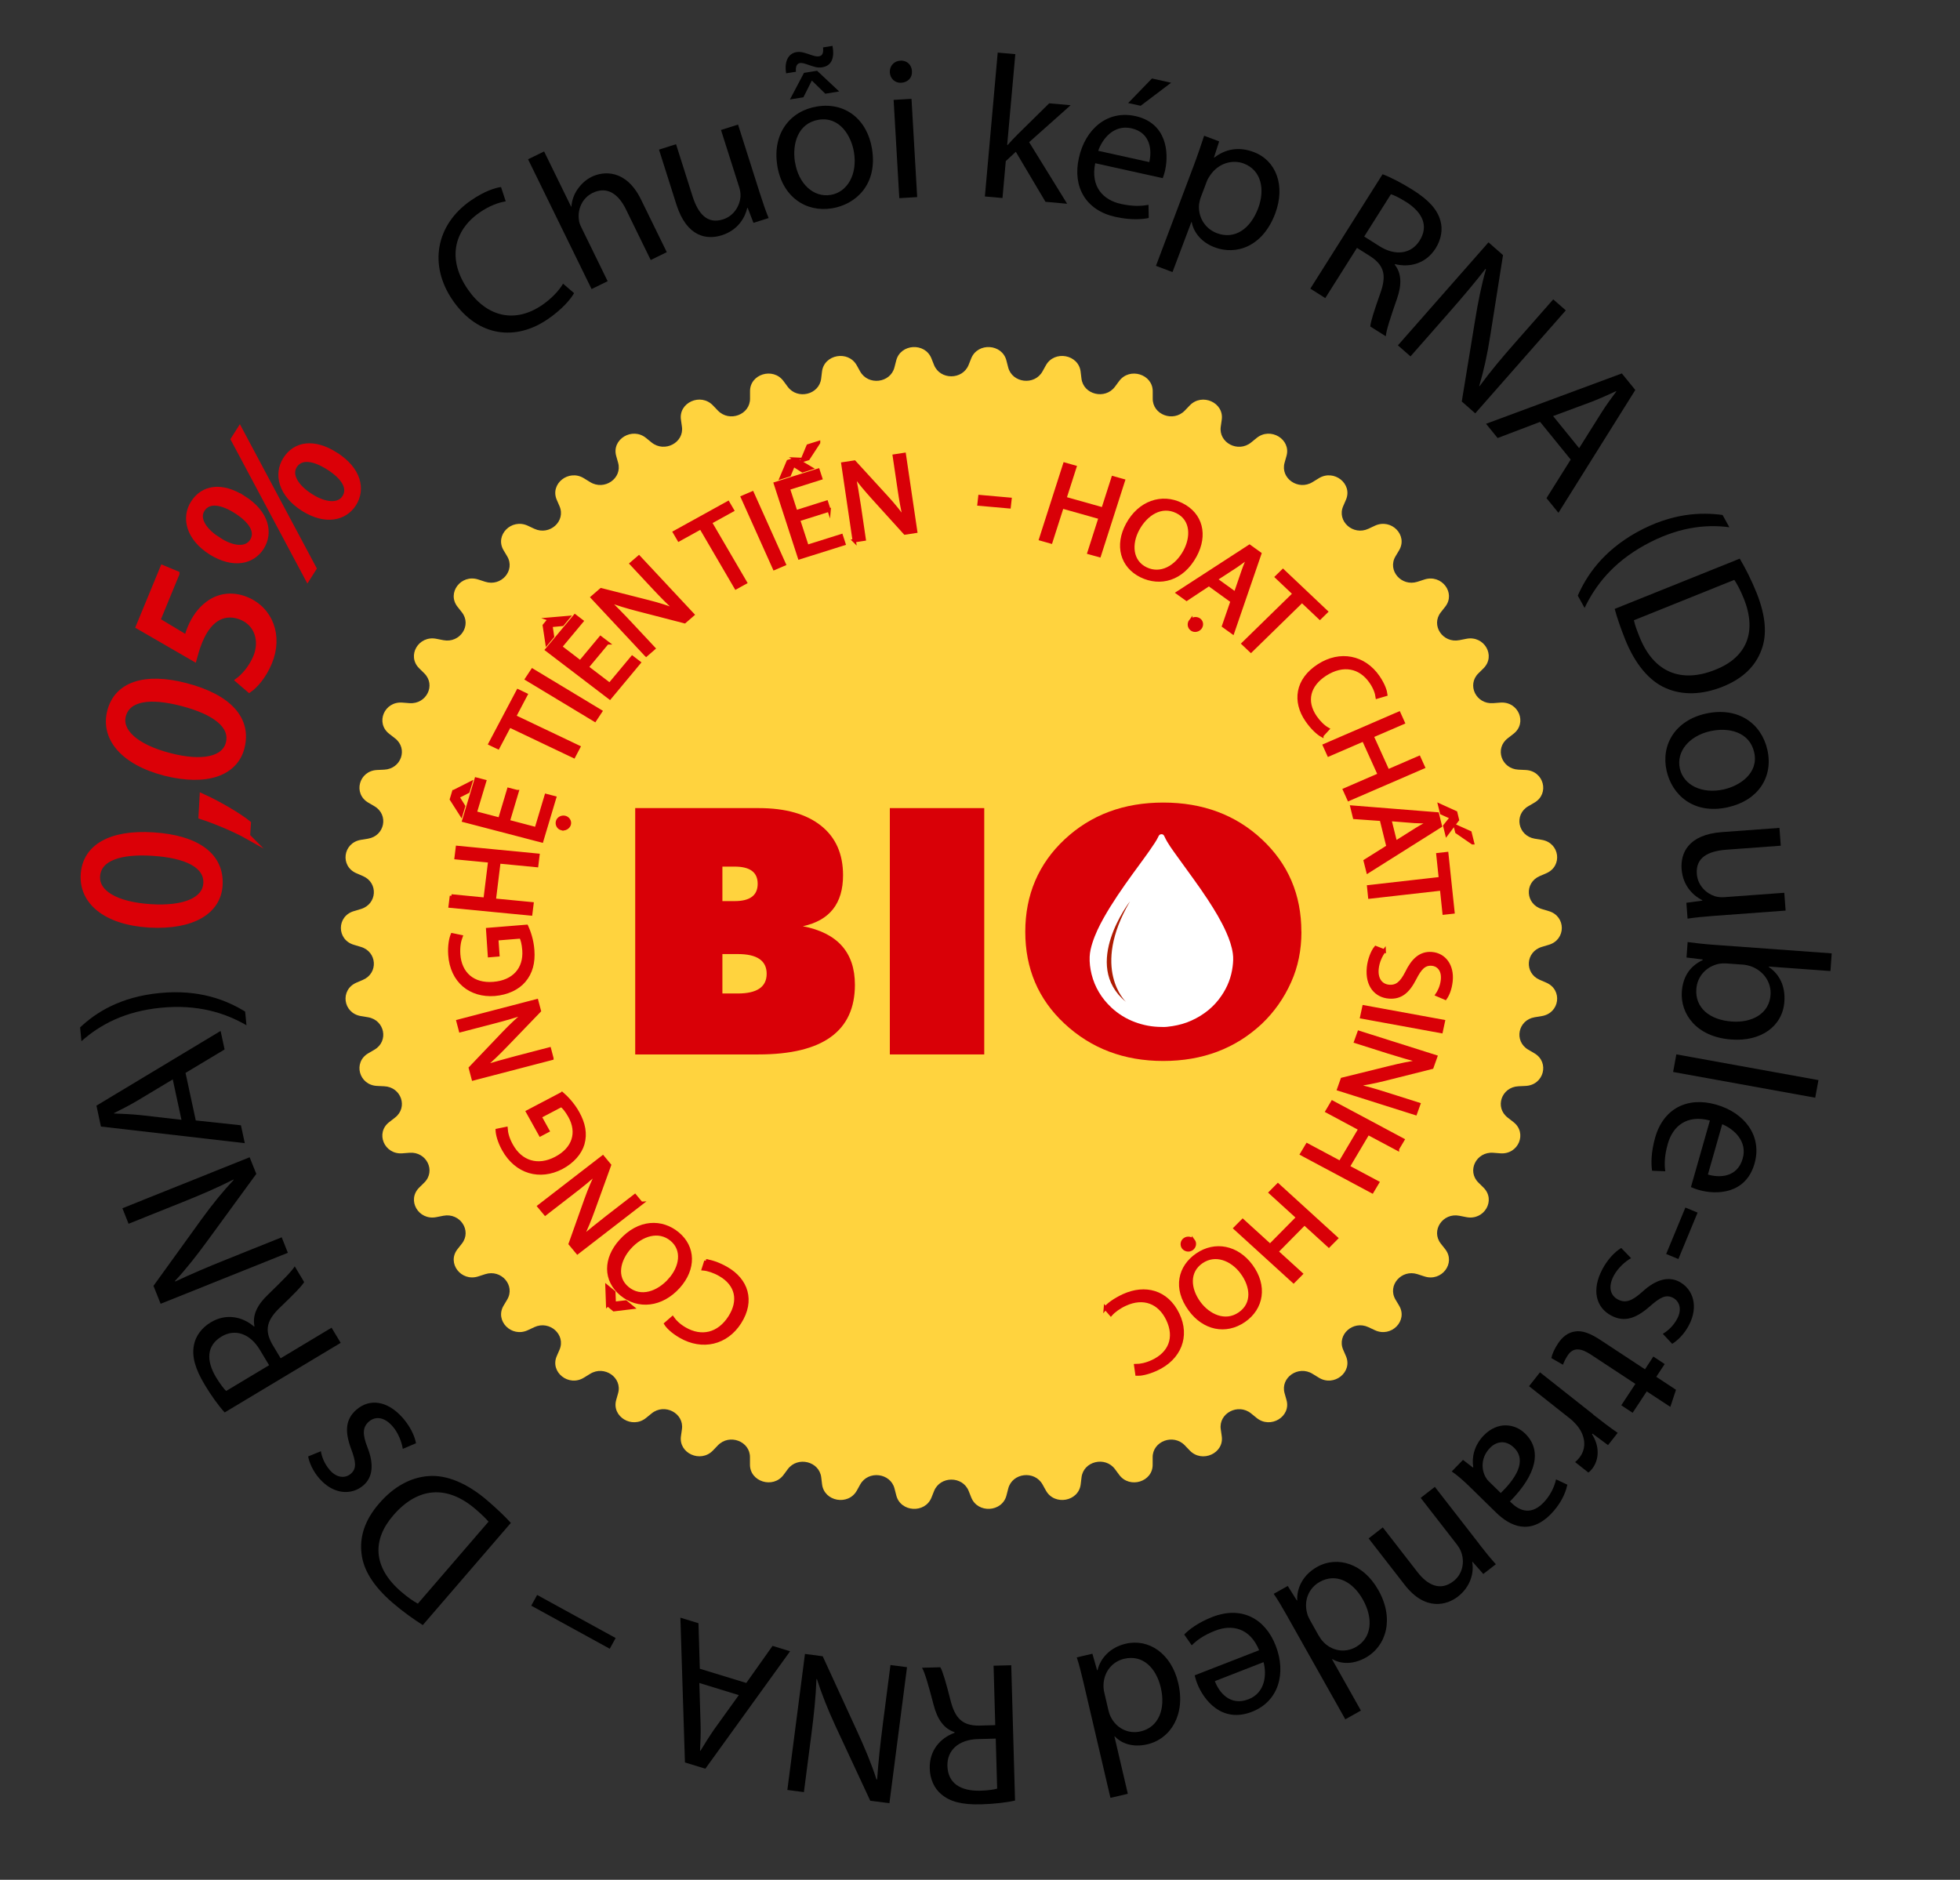 <?xml version="1.0" encoding="UTF-8"?>
<svg id="Layer_1" data-name="Layer 1" xmlns="http://www.w3.org/2000/svg" viewBox="0 0 279.43 268">
  <rect x="0" y="0" width="279.43" height="268" fill="#333333" stroke="none"/>
  <defs>
    <style>
      .cls-1 {
        fill: #db0007;
        stroke: #db0007;
        stroke-width: .79px;
      }

      .cls-1, .cls-2 {
        stroke-miterlimit: 10;
      }

      .cls-3, .cls-4, .cls-5, .cls-6, .cls-7 {
        stroke-width: 0px;
      }

      .cls-4 {
        fill: #af1b02;
      }

      .cls-2 {
        stroke: #d90007;
        stroke-width: .48px;
      }

      .cls-2, .cls-6 {
        fill: #d90007;
      }

      .cls-5 {
        fill: #fff;
      }

      .cls-7 {
        fill: #ffd33e;
      }
    </style>
  </defs>
  <g>
    <path class="cls-7" d="M138.09,52.03l.37-.93c.92-2.31,4.41-2.1,5.02.3l.25.97c.57,2.24,3.75,2.63,4.89.59l.49-.88c1.22-2.18,4.65-1.55,4.95.9l.12.99c.27,2.29,3.37,3.05,4.77,1.17l.6-.81c1.49-2.02,4.82-.98,4.79,1.48v1c-.04,2.31,2.93,3.43,4.57,1.73l.71-.74c1.75-1.82,4.91-.4,4.56,2.04l-.14.99c-.33,2.29,2.47,3.76,4.32,2.26l.8-.65c1.97-1.6,4.93.19,4.25,2.57l-.27.96c-.63,2.23,1.96,4.02,3.99,2.76l.88-.54c2.17-1.35,4.86.78,3.88,3.06l-.4.92c-.92,2.14,1.41,4.23,3.59,3.22l.94-.44c2.33-1.08,4.72,1.35,3.45,3.5l-.52.87c-1.19,2.01.85,4.36,3.14,3.62l.99-.32c2.45-.79,4.51,1.91,2.96,3.88l-.63.8c-1.45,1.85.27,4.43,2.64,3.97l1.02-.2c2.54-.49,4.22,2.43,2.43,4.21l-.73.72c-1.68,1.66-.32,4.43,2.1,4.25l1.04-.08c2.58-.19,3.87,2.92,1.85,4.46l-.81.63c-1.89,1.45-.9,4.35,1.52,4.47l1.04.05c2.58.12,3.45,3.36,1.25,4.65l-.89.52c-2.06,1.21-1.46,4.21.92,4.62l1.03.17c2.55.43,2.99,3.74.63,4.76l-.95.41c-2.2.96-2,4,.31,4.69l1,.3c2.47.73,2.47,4.07,0,4.8l-1,.3c-2.31.69-2.51,3.73-.31,4.69l.95.41c2.36,1.02,1.92,4.33-.63,4.76l-1.03.17c-2.38.4-2.98,3.4-.92,4.62l.89.52c2.2,1.3,1.33,4.53-1.25,4.65l-1.04.05c-2.42.12-3.41,3.02-1.52,4.47l.81.63c2.01,1.55.73,4.65-1.85,4.46l-1.04-.08c-2.41-.17-3.78,2.59-2.1,4.25l.73.72c1.8,1.78.11,4.7-2.43,4.21l-1.02-.2c-2.37-.46-4.09,2.12-2.64,3.97l.63.8c1.55,1.98-.51,4.68-2.96,3.88l-.99-.32c-2.29-.74-4.33,1.61-3.14,3.62l.52.87c1.28,2.15-1.12,4.58-3.45,3.5l-.94-.44c-2.18-1.01-4.51,1.08-3.59,3.22l.4.92c.98,2.28-1.71,4.41-3.88,3.06l-.88-.54c-2.03-1.26-4.62.53-3.99,2.76l.27.96c.68,2.38-2.28,4.17-4.25,2.57l-.8-.65c-1.85-1.49-4.65-.02-4.32,2.26l.14.99c.36,2.44-2.81,3.87-4.56,2.04l-.71-.74c-1.64-1.7-4.61-.58-4.58,1.73v1c.05,2.47-3.28,3.5-4.77,1.48l-.6-.81c-1.4-1.89-4.5-1.13-4.77,1.17l-.12.99c-.29,2.45-3.73,3.08-4.95.9l-.49-.88c-1.14-2.04-4.32-1.66-4.89.59l-.25.97c-.61,2.4-4.1,2.61-5.02.3l-.37-.93c-.86-2.16-4.06-2.16-4.93,0l-.37.93c-.92,2.31-4.41,2.1-5.02-.3l-.25-.97c-.57-2.24-3.75-2.63-4.89-.59l-.49.88c-1.22,2.18-4.65,1.55-4.95-.9l-.12-.99c-.27-2.29-3.37-3.05-4.77-1.17l-.6.81c-1.49,2.02-4.82.98-4.79-1.48v-1c.04-2.31-2.93-3.43-4.57-1.73l-.71.74c-1.75,1.82-4.91.4-4.56-2.04l.14-.99c.33-2.29-2.47-3.76-4.32-2.26l-.8.65c-1.97,1.6-4.93-.19-4.25-2.57l.27-.96c.63-2.23-1.96-4.02-3.99-2.76l-.88.54c-2.17,1.35-4.86-.78-3.88-3.06l.4-.92c.92-2.14-1.41-4.23-3.59-3.22l-.94.44c-2.33,1.08-4.72-1.35-3.45-3.5l.52-.87c1.19-2.01-.85-4.36-3.14-3.62l-.99.32c-2.45.79-4.51-1.91-2.96-3.88l.63-.8c1.45-1.85-.27-4.43-2.64-3.97l-1.02.2c-2.54.49-4.22-2.43-2.43-4.21l.73-.72c1.68-1.66.32-4.43-2.1-4.25l-1.04.08c-2.58.19-3.87-2.92-1.85-4.46l.81-.63c1.89-1.45.9-4.35-1.52-4.47l-1.04-.05c-2.58-.12-3.45-3.36-1.25-4.65l.89-.52c2.06-1.21,1.46-4.21-.92-4.62l-1.03-.17c-2.55-.43-2.99-3.74-.63-4.76l.95-.41c2.2-.96,2-4-.31-4.69l-1-.3c-2.47-.73-2.47-4.07,0-4.8l1-.3c2.31-.69,2.51-3.73.31-4.69l-.95-.41c-2.36-1.02-1.92-4.33.63-4.76l1.03-.17c2.38-.4,2.98-3.4.92-4.62l-.89-.52c-2.2-1.3-1.33-4.53,1.25-4.65l1.04-.05c2.42-.12,3.41-3.02,1.52-4.47l-.81-.63c-2.01-1.55-.73-4.65,1.85-4.46l1.04.08c2.41.17,3.78-2.59,2.1-4.25l-.73-.72c-1.8-1.78-.11-4.7,2.43-4.21l1.02.2c2.37.46,4.09-2.12,2.64-3.97l-.63-.8c-1.55-1.98.51-4.68,2.96-3.88l.99.32c2.29.74,4.33-1.61,3.14-3.62l-.52-.87c-1.28-2.15,1.12-4.58,3.45-3.5l.94.44c2.18,1.01,4.51-1.08,3.59-3.22l-.4-.92c-.98-2.28,1.71-4.41,3.88-3.06l.88.54c2.03,1.26,4.62-.53,3.99-2.76l-.27-.96c-.68-2.38,2.28-4.17,4.25-2.57l.8.65c1.85,1.49,4.65.02,4.32-2.26l-.14-.99c-.36-2.44,2.81-3.87,4.56-2.04l.71.74c1.64,1.7,4.61.58,4.58-1.73v-1c-.05-2.47,3.28-3.5,4.77-1.48l.6.81c1.4,1.89,4.5,1.13,4.77-1.17l.12-.99c.29-2.45,3.73-3.08,4.95-.9l.49.88c1.14,2.04,4.32,1.66,4.89-.59l.25-.97c.61-2.4,4.1-2.61,5.02-.3l.37.93c.86,2.16,4.06,2.16,4.93,0Z"/>
    <g>
      <path class="cls-6" d="M90.56,150.33v-35.12h17.61c3.82,0,6.78.84,8.88,2.51,2.1,1.67,3.14,4.03,3.14,7.06,0,4.03-1.91,6.45-5.73,7.27,4.95.96,7.42,3.74,7.42,8.35,0,6.62-4.59,9.93-13.76,9.93h-17.56ZM102.99,123.55v4.92h1.74c2.2,0,3.29-.82,3.29-2.47s-1.1-2.45-3.29-2.45h-1.74ZM102.99,136.03v5.61h2.21c2.73,0,4.1-.94,4.1-2.81s-1.37-2.81-4.1-2.81h-2.21Z"/>
      <path class="cls-6" d="M126.86,150.33v-35.12h13.46v35.12h-13.46Z"/>
      <path class="cls-6" d="M185.54,132.84c0,2.62-.49,5.01-1.46,7.17-1.02,2.29-2.42,4.27-4.18,5.95-3.77,3.53-8.46,5.3-14.06,5.3s-10.29-1.78-14.11-5.35c-3.71-3.47-5.56-7.83-5.56-13.07s1.87-9.67,5.61-13.17c3.74-3.5,8.43-5.25,14.06-5.25s10.33,1.75,14.07,5.25c3.75,3.5,5.62,7.89,5.62,13.17ZM165.84,139.46c1.96,0,3.51-.66,4.65-1.97,1.02-1.2,1.53-2.75,1.53-4.65s-.51-3.51-1.53-4.73c-1.14-1.31-2.69-1.97-4.65-1.97s-3.51.63-4.59,1.9c-1.08,1.26-1.62,2.86-1.62,4.8s.54,3.52,1.62,4.76c1.08,1.24,2.61,1.86,4.59,1.86Z"/>
    </g>
    <g>
      <ellipse class="cls-4" cx="164.37" cy="132.61" rx="6.41" ry="6.11"/>
      <path class="cls-5" d="M165.62,146.41c-1.34,0-2.6-.24-3.81-.69-1.27-.47-2.39-1.17-3.36-2.07-1.41-1.32-2.37-2.91-2.83-4.76-.2-.82-.31-1.66-.27-2.51.03-.67.19-1.32.39-1.95.39-1.23.96-2.4,1.59-3.53,1.22-2.17,2.64-4.22,4.1-6.24,1.07-1.49,2.19-2.94,3.19-4.47.2-.31.39-.62.54-.95.08-.19.21-.3.43-.31.22,0,.33.12.41.3.47,1.04,1.17,1.94,1.83,2.87,1.46,2.05,2.99,4.06,4.37,6.17.98,1.5,1.91,3.03,2.63,4.66.43.97.78,1.96.93,3.01.09.62.05,1.25-.03,1.87-.19,1.5-.72,2.88-1.59,4.15-1.06,1.57-2.5,2.73-4.26,3.53-.87.4-1.78.65-2.72.8-.53.08-1.06.16-1.57.12Z"/>
      <path class="cls-4" d="M161.1,128.5s-7.05,9.07-.58,14.33c0,0-5.06-4.69.58-14.33Z"/>
    </g>
    <g>
      <path class="cls-2" d="M100.64,179.77c.62.05,1.72.37,2.94,1.07,2.83,1.63,3.87,4.56,1.88,7.69-1.9,2.99-5.32,3.79-8.43,2-1.25-.72-1.88-1.43-2.11-1.8l.95-.83c.35.51.94,1.08,1.77,1.56,2.35,1.36,4.82.83,6.42-1.68,1.49-2.34,1.03-4.66-1.41-6.06-.79-.46-1.69-.76-2.37-.82l.36-1.13Z"/>
      <path class="cls-2" d="M86.63,186l-.09-2.57.97.8.06,1.56.03.02,1.61-.19.95.78-2.64.32-.88-.73ZM88.48,176.94c2.62-2.92,5.87-2.94,8.13-1.07,2.34,1.93,2.42,5.02.12,7.59-2.42,2.69-5.75,3.01-8.12,1.06-2.42-2-2.39-5.06-.13-7.58ZM95.48,182.48c1.63-1.81,2.06-4.28.26-5.77-1.82-1.5-4.28-.75-6,1.18-1.51,1.69-2.18,4.21-.27,5.78,1.89,1.56,4.34.67,6.02-1.19Z"/>
      <path class="cls-2" d="M91.42,171.55l-9.09,7.02-1.03-1.24,2.26-6.36c.53-1.47,1.06-2.72,1.65-3.85l-.04-.02c-1.13,1.04-2.21,1.92-3.63,3.01l-3.8,2.94-.89-1.07,9.09-7.02.95,1.15-2.3,6.35c-.5,1.39-1.06,2.78-1.67,3.98l.05.03c1.09-.95,2.16-1.82,3.67-2.99l3.88-3,.89,1.07Z"/>
      <path class="cls-2" d="M80.13,155.92c.53.46,1.51,1.41,2.25,2.75.83,1.5,1.13,2.94.71,4.42-.38,1.3-1.45,2.54-3.04,3.38-3.06,1.58-6.41.72-8.26-2.6-.64-1.15-.88-2.18-.9-2.72l1.25-.26c.05.66.22,1.42.78,2.42,1.34,2.41,3.76,3.18,6.33,1.83,2.59-1.36,3.28-3.68,2-5.99-.47-.84-.91-1.35-1.22-1.56l-3.05,1.6,1.12,2.02-1.06.56-1.82-3.27,4.91-2.58Z"/>
      <path class="cls-2" d="M78.68,150.89l-11.21,2.92-.41-1.54,4.75-4.98c1.1-1.15,2.11-2.09,3.12-2.91l-.03-.03c-1.46.52-2.82.91-4.56,1.36l-4.69,1.22-.35-1.33,11.21-2.92.38,1.43-4.77,4.95c-1.05,1.09-2.13,2.15-3.2,3.02l.03.04c1.39-.45,2.73-.83,4.59-1.32l4.79-1.25.35,1.33Z"/>
      <path class="cls-2" d="M75.08,132.09c.29.63.77,1.89.87,3.41.12,1.71-.23,3.15-1.24,4.34-.89,1.05-2.39,1.77-4.19,1.92-3.44.26-6.12-1.85-6.38-5.63-.09-1.31.13-2.35.34-2.85l1.24.25c-.23.62-.4,1.4-.33,2.53.19,2.74,2.06,4.4,4.95,4.16,2.93-.23,4.54-2.1,4.36-4.73-.07-.95-.25-1.6-.44-1.92l-3.44.28.16,2.29-1.2.1-.25-3.72,5.54-.45Z"/>
      <path class="cls-2" d="M64.36,127.73l4.8.47.67-5.45-4.8-.46.18-1.47,11.48,1.11-.18,1.47-5.38-.52-.67,5.45,5.38.52-.18,1.45-11.48-1.11.18-1.46Z"/>
      <path class="cls-2" d="M64.69,112.86l2.39-1.21-.36,1.2-1.45.74v.03s.82,1.32.82,1.32l-.35,1.17-1.38-2.16.33-1.09ZM73.72,112.86l-1.27,4.25,4,1.05,1.42-4.74,1.2.31-1.84,6.15-11.11-2.9,1.77-5.9,1.2.31-1.35,4.49,3.51.92,1.27-4.25,1.19.31ZM80.07,118.14c-.43-.11-.72-.57-.58-1.04.13-.44.63-.67,1.06-.56.43.11.74.56.6,1.01-.14.45-.66.7-1.08.59Z"/>
      <path class="cls-2" d="M72.63,103.48l-1.63,3.09-1.13-.54,3.98-7.53,1.13.54-1.64,3.11,9.16,4.36-.7,1.33-9.16-4.36Z"/>
      <path class="cls-2" d="M75.91,95.56l9.71,5.86-.82,1.24-9.71-5.86.82-1.24Z"/>
      <path class="cls-2" d="M78.31,88.27l2.68-.23-.81.98-1.62.15-.02.03.23,1.54-.79.95-.38-2.52.74-.89ZM86.57,91.65l-2.89,3.47,3.24,2.47,3.22-3.86.97.74-4.17,5.01-8.98-6.85,4.01-4.81.97.74-3.05,3.66,2.84,2.17,2.89-3.47.96.73Z"/>
      <path class="cls-2" d="M92.11,93.36l-7.66-8.2,1.25-1.08,6.7,1.7c1.55.39,2.87.82,4.07,1.29l.02-.03c-1.13-1-2.08-1.98-3.28-3.25l-3.2-3.43,1.08-.93,7.66,8.2-1.15,1-6.69-1.73c-1.47-.38-2.93-.81-4.21-1.31l-.03.05c1.03.98,1.98,1.94,3.25,3.3l3.27,3.5-1.07.93Z"/>
      <path class="cls-2" d="M99.92,75.22l-3.13,1.73-.62-1.06,7.62-4.21.62,1.06-3.15,1.74,5,8.56-1.34.74-5-8.56Z"/>
      <path class="cls-2" d="M107.25,70.29l4.55,10.14-1.4.6-4.55-10.14,1.4-.6Z"/>
      <path class="cls-2" d="M118.2,72.72l-4.37,1.38,1.24,3.81,4.87-1.53.37,1.14-6.33,1.99-3.43-10.56,6.08-1.91.37,1.14-4.62,1.46,1.08,3.34,4.37-1.38.37,1.13ZM113.41,65.46l2.17,1.29-1.17.37-1.27-.81h-.03s-.58,1.4-.58,1.4l-1.12.35.96-2.27,1.05-.33ZM116.7,63.11l-1.49,2.28-.87.27.87-2.09,1.49-.47Z"/>
      <path class="cls-2" d="M121.79,77.1l-1.62-10.97,1.64-.25,4.56,4.98c1.06,1.15,1.9,2.21,2.62,3.24l.03-.02c-.36-1.44-.59-2.77-.84-4.48l-.68-4.59,1.42-.22,1.62,10.97-1.52.23-4.53-5c-.99-1.1-1.96-2.23-2.72-3.33l-.05.02c.29,1.37.52,2.68.79,4.5l.69,4.69-1.42.22Z"/>
      <path class="cls-2" d="M143.99,71.18l-.12,1.07-4.29-.38.12-1.07,4.29.38Z"/>
      <path class="cls-2" d="M153.24,66.59l-1.43,4.46,5.44,1.53,1.43-4.46,1.47.41-3.42,10.67-1.47-.41,1.6-5-5.44-1.53-1.6,5-1.45-.41,3.42-10.67,1.45.41Z"/>
      <path class="cls-2" d="M170.38,79.23c-1.86,3.42-5.02,4.16-7.68,2.86-2.75-1.35-3.58-4.32-1.95-7.33,1.71-3.15,4.89-4.21,7.67-2.84,2.85,1.39,3.56,4.37,1.96,7.31ZM162.21,75.44c-1.15,2.12-.98,4.61,1.14,5.65,2.13,1.04,4.36-.23,5.58-2.49,1.07-1.97,1.11-4.56-1.13-5.66-2.23-1.09-4.4.32-5.59,2.5Z"/>
      <path class="cls-2" d="M172.36,83.31l-3.19,2.11-1.25-.9,10.22-6.63,1.46,1.05-3.86,11.23-1.29-.93,1.22-3.53-3.31-2.39ZM169.74,88.53c.27-.35.83-.44,1.22-.16.39.28.41.8.14,1.14-.27.34-.81.48-1.2.19-.4-.29-.43-.83-.16-1.18ZM176.13,84.62l1.11-3.23c.25-.73.53-1.36.8-1.98l-.03-.02c-.56.43-1.14.86-1.75,1.28l-2.95,1.92,2.81,2.03Z"/>
      <path class="cls-2" d="M184.54,84.66l-2.53-2.4.9-.88,6.16,5.83-.9.88-2.55-2.41-7.28,7.11-1.09-1.03,7.28-7.11Z"/>
      <path class="cls-2" d="M188.46,104.85c-.54-.3-1.38-1.04-2.16-2.18-1.81-2.64-1.46-5.74,1.72-7.78,3.03-1.95,6.45-1.28,8.45,1.62.8,1.17,1.05,2.07,1.1,2.5l-1.22.36c-.08-.61-.36-1.37-.9-2.15-1.51-2.2-3.96-2.72-6.51-1.09-2.37,1.53-2.99,3.83-1.42,6.11.51.74,1.18,1.39,1.76,1.71l-.82.89Z"/>
      <path class="cls-2" d="M200.04,103.02l-4.44,1.92,2.26,4.99,4.44-1.92.61,1.35-10.61,4.59-.61-1.35,4.97-2.15-2.26-4.99-4.97,2.15-.6-1.33,10.61-4.59.6,1.33Z"/>
      <path class="cls-2" d="M196.93,116.81l-3.82-.27-.36-1.47,12.17.97.42,1.71-10.32,6.5-.38-1.51,3.25-2.04-.96-3.89ZM198.95,120.13l2.97-1.87c.67-.42,1.3-.75,1.91-1.07v-.03c-.72,0-1.44-.01-2.18-.05l-3.52-.28.82,3.3ZM207.78,116.88l-1.52,2.01-.28-1.14.95-1.18v-.03s-1.4-.63-1.4-.63l-.27-1.09,2.27,1.03.25,1.03ZM209.93,120.15l-2.24-1.54-.21-.85,2.09.94.36,1.45Z"/>
      <path class="cls-2" d="M205.36,125.26l-.36-3.42,1.26-.14.88,8.33-1.26.14-.36-3.44-10.24,1.16-.15-1.47,10.24-1.16Z"/>
      <path class="cls-2" d="M197.34,135.56c-.48.62-.92,1.55-1.02,2.55-.15,1.49.56,2.42,1.72,2.52,1.08.08,1.75-.47,2.51-1.95.86-1.79,1.95-2.85,3.57-2.72,1.79.14,2.97,1.7,2.75,3.9-.12,1.15-.48,1.97-.82,2.45l-1.17-.5c.24-.35.66-1.08.77-2.1.16-1.54-.72-2.2-1.51-2.26-1.08-.08-1.68.56-2.45,2.07-.95,1.85-1.99,2.75-3.68,2.61-1.78-.14-3.18-1.55-2.91-4.21.11-1.09.56-2.25,1.03-2.82l1.21.47Z"/>
      <path class="cls-2" d="M205.46,147.06l-11.32-2.07.31-1.44,11.32,2.07-.31,1.44Z"/>
      <path class="cls-2" d="M193.75,147.19l10.93,3.46-.54,1.52-6.76,1.7c-1.57.39-2.94.65-4.24.81v.04c1.51.33,2.85.72,4.55,1.26l4.57,1.45-.47,1.31-10.93-3.46.5-1.41,6.77-1.67c1.48-.37,2.99-.69,4.37-.86v-.05c-1.41-.36-2.73-.74-4.55-1.31l-4.67-1.48.47-1.31Z"/>
      <path class="cls-2" d="M199.23,163.8l-4.2-2.24-2.84,4.79,4.2,2.24-.77,1.29-10.03-5.36.77-1.29,4.7,2.51,2.84-4.79-4.7-2.52.76-1.28,10.03,5.36-.76,1.28Z"/>
      <path class="cls-2" d="M189.45,177.6l-3.48-3.17-3.96,4.01,3.48,3.17-1.07,1.08-8.32-7.58,1.07-1.08,3.9,3.55,3.96-4.01-3.9-3.55,1.06-1.07,8.32,7.58-1.06,1.07Z"/>
      <path class="cls-2" d="M169.67,186.72c-2.28-3.09-1.47-6.13,1-7.82,2.55-1.75,5.7-1.15,7.7,1.57,2.1,2.85,1.57,6.03-1.01,7.81-2.64,1.81-5.73,1.11-7.69-1.56ZM170.13,176.88c.26.35.18.88-.24,1.17-.39.27-.92.15-1.18-.19-.26-.35-.2-.89.2-1.16.4-.28.96-.16,1.22.19ZM177.06,181.42c-1.42-1.92-3.8-2.87-5.76-1.52-1.98,1.36-1.85,3.82-.34,5.87,1.32,1.79,3.7,2.96,5.77,1.53,2.06-1.42,1.79-3.9.33-5.88Z"/>
      <path class="cls-2" d="M157.59,186.49c.39-.47,1.3-1.17,2.6-1.77,3.02-1.38,6.15-.63,7.73,2.66,1.51,3.14.25,6.3-3.07,7.82-1.34.61-2.31.73-2.76.71l-.17-1.21c.64,0,1.47-.16,2.36-.57,2.51-1.15,3.46-3.41,2.2-6.04-1.18-2.45-3.45-3.34-6.05-2.15-.84.38-1.62.94-2.06,1.44l-.78-.9Z"/>
    </g>
  </g>
  <g>
    <path class="cls-3" d="M81.85,41.78c-.5.91-1.76,2.35-3.72,3.7-4.53,3.13-9.92,2.63-13.57-2.64-3.48-5.03-2.43-10.8,2.56-14.25,2-1.39,3.56-1.83,4.31-1.92l.67,2.04c-1.05.16-2.37.65-3.71,1.58-3.77,2.61-4.61,6.75-1.69,10.97,2.72,3.94,6.74,4.9,10.65,2.19,1.26-.87,2.37-2.03,2.92-3.01l1.57,1.35Z"/>
    <path class="cls-3" d="M75.28,22.71l2.29-1.12,3.85,7.87.05-.03c.05-.83.34-1.68.85-2.42.49-.72,1.17-1.38,2.03-1.8,1.69-.83,4.91-1.11,7.04,3.24l3.67,7.5-2.29,1.12-3.54-7.24c-.99-2.03-2.59-3.38-4.75-2.32-1.49.73-2.15,2.34-1.95,3.8.02.38.16.73.38,1.17l3.72,7.61-2.29,1.12-9.05-18.49Z"/>
    <path class="cls-3" d="M108.31,27.48c.44,1.38.85,2.59,1.27,3.61l-2.16.68-.83-2.14-.06.02c-.29,1.28-1.25,3.14-3.63,3.89-2.1.67-4.98.3-6.47-4.39l-2.48-7.82,2.43-.77,2.35,7.41c.81,2.54,2.12,4.01,4.34,3.31,1.63-.52,2.4-2.01,2.5-3.23.02-.4-.03-.87-.17-1.31l-2.61-8.21,2.43-.77,3.09,9.73Z"/>
    <path class="cls-3" d="M124.32,21.22c.83,5.12-2.35,7.93-5.7,8.48-3.75.61-7.09-1.67-7.8-6.05-.75-4.64,1.84-7.85,5.67-8.47,3.98-.65,7.14,1.81,7.83,6.04ZM112.08,10.46c-.29-1.63.27-2.84,1.48-3.03.63-.1,1.16.1,1.88.34.5.18.93.32,1.31.26.43-.07.68-.35.59-1.27l1.35-.22c.32,1.77-.15,2.85-1.5,3.06-.63.1-1.19-.1-1.84-.32-.62-.22-.97-.34-1.31-.29-.46.07-.64.57-.56,1.24l-1.38.22ZM116.49,10.09l3.15,2.95-1.98.32-1.88-1.84h-.06s-1.18,2.35-1.18,2.35l-1.92.31,2-3.79,1.86-.3ZM113.35,23.15c.49,3.03,2.61,5.04,5.07,4.64,2.4-.39,3.84-2.95,3.33-6.07-.38-2.35-2.04-5.13-5.02-4.65-2.98.48-3.82,3.44-3.39,6.08Z"/>
    <path class="cls-3" d="M130.01,10.14c.08.87-.52,1.6-1.53,1.66-.9.05-1.57-.61-1.62-1.47-.05-.9.57-1.63,1.5-1.68.96-.06,1.6.6,1.66,1.5ZM128.21,28.25l-.81-14.01,2.55-.15.81,14.01-2.55.15Z"/>
    <path class="cls-3" d="M143.61,20.66h.06c.39-.46.94-1.02,1.38-1.47l4.53-4.46,3.06.27-5.92,5.27,5.42,8.78-3.09-.28-4.23-7.13-1.43,1.33-.47,5.26-2.51-.22,1.83-20.51,2.51.22-1.16,12.94Z"/>
    <path class="cls-3" d="M156.14,23.27c-.69,3.38,1.16,5.25,3.65,5.8,1.78.39,2.93.32,3.95.13l.03,1.88c-.97.2-2.57.32-4.75-.16-4.22-.93-6.13-4.26-5.21-8.4s4.07-6.85,8.06-5.97c4.47.99,4.79,5.19,4.24,7.71-.11.51-.26.89-.34,1.14l-9.63-2.13ZM163.85,23.1c.38-1.58.24-4.19-2.56-4.81-2.52-.56-4.14,1.52-4.72,3.21l7.28,1.61ZM166.97,11.79l-4.35,3.29-1.78-.39,3.39-3.5,2.75.61Z"/>
    <path class="cls-3" d="M170.16,23.68c.63-1.68,1.09-3.06,1.51-4.33l2.14.81-.74,2.29.05.02c1.58-1.23,3.49-1.6,5.63-.79,3.18,1.2,4.55,4.78,3.05,8.77-1.78,4.72-5.54,5.97-8.63,4.81-1.74-.65-2.97-1.99-3.27-3.59l-.05-.02-2.69,7.14-2.36-.89,5.36-14.22ZM171.21,28.07c-.13.35-.2.7-.26,1.02-.19,1.82.82,3.5,2.53,4.15,2.52.95,4.77-.56,5.9-3.57.99-2.63.46-5.41-2.07-6.36-1.63-.61-3.59-.02-4.72,1.6-.19.27-.41.59-.53.92l-.85,2.25Z"/>
    <path class="cls-3" d="M197.11,24.84c1.22.46,2.84,1.31,4.31,2.24,2.28,1.44,3.49,2.79,3.93,4.37.37,1.26.12,2.68-.68,3.96-1.38,2.18-3.67,2.76-5.78,2.25l-.05.07c1,1.25,1.01,2.9.32,4.87-.92,2.65-1.53,4.49-1.59,5.34l-2.21-1.39c.03-.64.56-2.29,1.39-4.64.95-2.59.61-4.01-1.28-5.3l-2.01-1.27-4.52,7.16-2.13-1.35,10.3-16.31ZM194.49,33.72l2.18,1.38c2.28,1.44,4.52,1.1,5.71-.78,1.35-2.13.39-4.04-1.85-5.49-1.03-.65-1.83-1.02-2.23-1.14l-3.81,6.03Z"/>
    <path class="cls-3" d="M199.3,49.23l12.91-14.68,2.07,1.82-1.83,11.56c-.42,2.68-.93,4.97-1.56,7.09l.06.02c1.55-2.11,3.08-3.94,5.09-6.22l5.4-6.14,1.79,1.57-12.91,14.68-1.92-1.69,1.89-11.54c.41-2.53.91-5.07,1.56-7.31l-.08-.04c-1.52,1.95-3.03,3.75-5.17,6.19l-5.51,6.27-1.79-1.57Z"/>
    <path class="cls-3" d="M219.56,60.15l-6.05,2.3-1.65-2.03,19.36-7.18,1.92,2.36-10.96,17.51-1.7-2.09,3.45-5.5-4.37-5.38ZM225.14,63.88l3.16-5.03c.72-1.14,1.43-2.1,2.13-3.04l-.04-.04c-1.08.51-2.21,1.01-3.37,1.47l-5.6,2.08,3.71,4.57Z"/>
    <path class="cls-3" d="M246.56,75.17c-3.51-.47-7.55.03-12.14,2.58-4.51,2.51-6.97,5.71-8.51,8.92l-.97-1.75c1.21-2.77,3.5-6.3,8.43-9.05,5-2.76,9.19-2.86,12.21-2.45l.97,1.75Z"/>
    <path class="cls-3" d="M248.03,79.64c.79,1.34,1.63,2.97,2.38,4.83,1.35,3.36,1.54,6.07.69,8.25-.83,2.21-2.55,3.99-5.48,5.17-2.96,1.19-5.75,1.25-8.1.23-2.38-1.01-4.42-3.44-5.83-6.97-.67-1.67-1.15-3.1-1.49-4.34l17.84-7.17ZM232.94,88.43c.13.64.45,1.51.82,2.42,2.01,5,5.9,6.6,10.8,4.63,4.29-1.69,6.03-5.21,4.04-10.16-.49-1.21-.96-2.08-1.35-2.65l-14.31,5.76Z"/>
    <path class="cls-3" d="M246.39,115.08c-5.07,1.13-8.06-1.89-8.79-5.2-.83-3.71,1.25-7.17,5.58-8.14,4.59-1.02,7.94,1.38,8.79,5.17.88,3.93-1.39,7.23-5.58,8.16ZM243.83,104.24c-3,.67-4.88,2.9-4.34,5.33.53,2.38,3.16,3.66,6.25,2.98,2.32-.52,5.01-2.33,4.35-5.28-.66-2.94-3.66-3.61-6.26-3.03Z"/>
    <path class="cls-3" d="M244.4,130.57c-1.45.11-2.72.23-3.81.4l-.17-2.26,2.27-.31v-.06c-1.18-.58-2.76-1.95-2.95-4.43-.16-2.2.86-4.92,5.77-5.28l8.18-.6.19,2.54-7.75.57c-2.66.2-4.39,1.14-4.22,3.45.13,1.71,1.4,2.8,2.56,3.18.39.12.86.17,1.32.14l8.59-.63.19,2.54-10.18.75Z"/>
    <path class="cls-3" d="M240.61,134.31c.95.13,2.36.29,3.61.38l16.92,1.23-.18,2.52-8.79-.64v.06c1.49,1.01,2.39,2.7,2.22,4.96-.25,3.47-3.32,5.72-7.58,5.38-5-.36-7.26-3.7-7.04-6.82.15-2.02,1.05-3.59,2.97-4.5v-.09s-2.3-.28-2.3-.28l.16-2.2ZM246.03,137.35c-.32-.02-.64.01-.93.05-1.8.36-3.12,1.75-3.26,3.6-.19,2.66,1.86,4.41,5.07,4.64,2.81.2,5.31-1.07,5.51-3.79.13-1.74-.94-3.44-2.84-4.1-.29-.08-.63-.19-1.03-.22l-2.52-.18Z"/>
    <path class="cls-3" d="M259.25,153.99l-.46,2.51-20.26-3.67.46-2.51,20.26,3.67Z"/>
    <path class="cls-3" d="M243.78,159.75c-3.33-.89-5.3.84-6,3.3-.5,1.76-.5,2.9-.37,3.94l-1.88-.08c-.14-.98-.17-2.58.44-4.73,1.18-4.16,4.62-5.86,8.69-4.7,4.07,1.16,6.6,4.47,5.48,8.4-1.25,4.41-5.46,4.48-7.95,3.77-.5-.14-.88-.31-1.12-.41l2.7-9.48ZM243.49,167.45c1.55.47,4.17.49,4.96-2.27.71-2.48-1.27-4.22-2.92-4.9l-2.04,7.17Z"/>
    <path class="cls-3" d="M239.28,179.5l-1.74-.72,2.74-6.62,1.74.72-2.74,6.62Z"/>
    <path class="cls-3" d="M232.54,179.37c-.79.44-1.87,1.37-2.47,2.5-.87,1.64-.45,2.84.58,3.39,1.08.57,2.01.24,3.5-1.1,1.97-1.81,3.76-2.21,5.25-1.43,2,1.06,2.79,3.54,1.38,6.21-.66,1.26-1.6,2.17-2.38,2.65l-1.34-1.43c.57-.33,1.45-1.01,2.06-2.16.7-1.33.33-2.48-.6-2.97-1.03-.54-1.88-.04-3.35,1.25-1.96,1.72-3.62,2.26-5.46,1.28-2.18-1.15-2.83-3.66-1.27-6.6.72-1.36,1.71-2.44,2.69-3.04l1.42,1.47Z"/>
    <path class="cls-3" d="M238.14,200.58l-3.37-2.21-2.01,3.05-1.62-1.07,2.01-3.05-6.32-4.16c-1.45-.96-2.55-1.09-3.33.1-.37.56-.56,1.02-.67,1.33l-1.66-.95c.1-.52.41-1.26.95-2.08.65-.99,1.49-1.59,2.41-1.71,1.03-.19,2.21.28,3.59,1.18l6.4,4.21,1.19-1.82,1.62,1.07-1.2,1.82,2.81,1.85-.81,2.45Z"/>
    <path class="cls-3" d="M227.12,201.66c1.3,1.02,2.43,1.88,3.51,2.62l-1.38,1.75-2.21-1.64-.07.09c1.08,1.67,1.06,3.61,0,4.95-.18.23-.33.37-.52.51l-1.89-1.49c.21-.17.39-.36.61-.63,1.11-1.41.84-3.26-.45-4.72-.24-.26-.52-.56-.86-.83l-5.87-4.64,1.56-1.98,7.58,5.99Z"/>
    <path class="cls-3" d="M208.57,208.13l1.41,1.09.06-.06c-.24-1.33.11-3.1,1.51-4.53,1.99-2.03,4.43-1.67,5.88-.25,2.43,2.37,1.65,5.82-2.16,9.68l.21.2c.83.81,2.55,2.04,4.55-.01.91-.93,1.57-2.19,1.81-3.34l1.61.76c-.27,1.36-1.09,2.9-2.33,4.17-3,3.07-5.82,1.77-7.83-.2l-3.75-3.67c-.87-.85-1.76-1.64-2.57-2.19l1.62-1.66ZM213.96,212.86c1.99-1.95,3.84-4.55,1.89-6.46-1.18-1.16-2.51-.91-3.42.02-1.28,1.31-1.26,2.95-.69,4.07.13.24.29.49.48.67l1.74,1.7Z"/>
    <path class="cls-3" d="M210.84,220.08c.89,1.15,1.64,2.07,2.42,2.93l-1.79,1.39-1.54-1.74-.04.04c.27,1.48-.21,3.51-2.05,4.93-1.53,1.19-4.63,2.13-7.58-1.68l-5.14-6.62,2.02-1.57,4.96,6.39c1.39,1.79,3.21,2.76,5.11,1.28,1.33-1.03,1.63-2.77,1.1-4.16-.1-.32-.33-.7-.59-1.05l-5.18-6.67,2.02-1.57,6.28,8.08Z"/>
    <path class="cls-3" d="M191.79,245.11l-8.32-14.78c-.61-1.09-1.33-2.31-1.88-3.1l2-1.12,1.3,2.07.05-.03c-.08-1.75.82-3.62,2.82-4.75,2.96-1.66,6.64-.44,8.73,3.27,2.31,4.05,1.2,7.98-1.79,9.66-1.87,1.05-3.63.88-4.74.21l-.05.03,4.11,7.3-2.22,1.25ZM188,233.17c.16.28.39.64.63.88,1.12,1.23,2.99,1.71,4.66.77,2.3-1.29,2.53-4.08,1-6.79-1.39-2.48-3.76-3.84-6.16-2.49-1.49.84-2.3,2.59-1.77,4.49.09.35.24.66.44,1.02l1.19,2.12Z"/>
    <path class="cls-3" d="M179.51,235.27c-1.31-3.19-3.88-3.72-6.25-2.79-1.7.66-2.61,1.36-3.36,2.09l-1.07-1.54c.69-.71,1.95-1.7,4.04-2.51,4.03-1.57,7.46.14,9,4.09s.42,7.96-3.39,9.44c-4.27,1.66-6.87-1.65-7.81-4.06-.19-.49-.28-.89-.35-1.14l9.19-3.58ZM173.2,239.68c.56,1.52,2.13,3.62,4.8,2.58,2.41-.94,2.6-3.56,2.14-5.29l-6.95,2.71Z"/>
    <path class="cls-3" d="M158.31,256.31l-3.86-16.52c-.28-1.21-.63-2.59-.94-3.5l2.23-.52.67,2.35h.06c.41-1.72,1.8-3.26,4.03-3.78,3.3-.77,6.5,1.43,7.47,5.58,1.09,4.54-1.08,8-4.42,8.77-2.09.49-3.73-.17-4.61-1.13h-.06s1.91,8.18,1.91,8.18l-2.49.58ZM158.01,243.78c.07.31.2.73.36,1.02.74,1.5,2.4,2.48,4.26,2.04,2.57-.6,3.57-3.22,2.86-6.24-.65-2.77-2.54-4.74-5.22-4.11-1.67.39-2.93,1.85-2.95,3.82,0,.36.04.7.14,1.1l.55,2.37Z"/>
    <path class="cls-3" d="M144.72,256.7c-1.27.3-3.09.49-4.83.54-2.7.08-4.45-.37-5.7-1.44-1.01-.84-1.6-2.16-1.64-3.67-.07-2.58,1.5-4.34,3.54-5.09v-.09c-1.52-.48-2.46-1.85-2.98-3.86-.71-2.71-1.23-4.58-1.66-5.32l2.61-.07c.33.54.82,2.21,1.43,4.63.66,2.68,1.73,3.67,4.02,3.69l2.38-.07-.24-8.47,2.52-.07.54,19.28ZM141.95,247.87l-2.58.07c-2.7.08-4.37,1.6-4.3,3.83.07,2.52,1.93,3.57,4.6,3.53,1.22-.03,2.08-.17,2.49-.3l-.2-7.13Z"/>
    <path class="cls-3" d="M129.31,237.69l-2.51,19.39-2.73-.35-4.94-10.61c-1.14-2.46-2-4.65-2.67-6.75l-.06.02c-.1,2.62-.35,4.98-.74,8l-1.05,8.11-2.36-.31,2.51-19.39,2.53.33,4.88,10.63c1.07,2.33,2.08,4.71,2.79,6.94l.09-.02c.17-2.46.42-4.8.83-8.02l1.07-8.28,2.36.31Z"/>
    <path class="cls-3" d="M106.4,239.93l3.74-5.28,2.5.77-12.08,16.74-2.91-.89-.65-20.64,2.58.79.19,6.49,6.63,2.03ZM99.7,239.94l.18,5.94c.04,1.35-.02,2.54-.08,3.71l.06.02c.62-1.02,1.27-2.07,1.98-3.09l3.49-4.85-5.63-1.73Z"/>
    <path class="cls-3" d="M75.74,228.91l.84-1.52,11.19,6.14-.84,1.53-11.19-6.14Z"/>
    <path class="cls-3" d="M60.27,231.68c-1.31-.83-2.81-1.89-4.33-3.2-2.74-2.37-4.15-4.69-4.4-7.01-.28-2.34.43-4.72,2.5-7.11,2.08-2.42,4.53-3.75,7.09-3.92,2.58-.19,5.5,1.03,8.38,3.51,1.36,1.17,2.45,2.22,3.32,3.17l-12.55,14.56ZM69.65,216.95c-.41-.5-1.09-1.13-1.84-1.78-4.08-3.52-8.27-3.15-11.72.85-3.03,3.47-2.97,7.39,1.07,10.88.99.85,1.81,1.41,2.41,1.73l10.07-11.68Z"/>
    <path class="cls-3" d="M57.42,206.55c-.13-.89-.61-2.24-1.45-3.2-1.22-1.4-2.49-1.44-3.37-.68-.92.8-.94,1.79-.22,3.66.99,2.49.72,4.3-.54,5.41-1.7,1.49-4.3,1.34-6.29-.93-.94-1.07-1.45-2.27-1.62-3.17l1.82-.74c.1.64.42,1.71,1.28,2.7.99,1.13,2.2,1.19,2.99.51.87-.76.71-1.74.03-3.57-.91-2.44-.81-4.19.76-5.56,1.86-1.62,4.42-1.33,6.62,1.18,1.01,1.16,1.67,2.47,1.88,3.6l-1.88.8Z"/>
    <path class="cls-3" d="M32.03,201.37c-.88-.96-1.95-2.45-2.84-3.94-1.39-2.31-1.86-4.06-1.54-5.67.24-1.29,1.1-2.45,2.39-3.23,2.21-1.33,4.52-.82,6.17.59l.07-.04c-.33-1.56.4-3.05,1.91-4.49,2.01-1.95,3.39-3.32,3.83-4.05l1.34,2.24c-.31.56-1.53,1.8-3.33,3.52-2.01,1.89-2.35,3.3-1.24,5.31l1.22,2.04,7.26-4.36,1.3,2.16-16.54,9.92ZM38.36,194.63l-1.33-2.21c-1.39-2.31-3.54-3.02-5.45-1.87-2.16,1.3-2.17,3.43-.82,5.74.63,1.04,1.17,1.73,1.48,2.02l6.12-3.67Z"/>
    <path class="cls-3" d="M41.04,178.61l-18.14,7.27-1.02-2.56,6.85-9.49c1.59-2.2,3.08-4.01,4.59-5.62l-.05-.04c-2.34,1.19-4.52,2.12-7.35,3.26l-7.59,3.04-.88-2.21,18.14-7.27.95,2.37-6.9,9.45c-1.51,2.07-3.1,4.12-4.7,5.82l.06.07c2.23-1.05,4.39-1.98,7.41-3.19l7.75-3.11.88,2.21Z"/>
    <path class="cls-3" d="M27.91,159.74l6.44.69.55,2.55-20.51-2.37-.64-2.98,17.7-10.65.57,2.64-5.57,3.34,1.46,6.78ZM24.63,153.89l-5.1,3.06c-1.16.69-2.23,1.22-3.27,1.74v.06c1.21.04,2.44.1,3.68.22l5.93.68-1.24-5.76Z"/>
    <path class="cls-3" d="M35.14,146.17c-3.05-1.77-6.96-3-12.16-2.5-5.17.5-8.71,2.41-11.37,4.77l-.19-1.96c2.19-2.08,5.7-4.37,11.39-4.91,5.66-.54,9.51,1.04,12.14,2.65l.19,1.96Z"/>
    <path class="cls-1" d="M21.83,119.06c6.4.41,9.78,3.01,9.51,7.18-.24,3.68-3.84,5.95-10.07,5.61-6.31-.4-9.61-3.35-9.37-7.17.25-3.97,3.93-6,9.92-5.62ZM21.47,129.3c4.89.31,7.77-1.02,7.91-3.33.17-2.6-2.79-4.04-7.6-4.35-4.63-.3-7.75.7-7.91,3.33-.14,2.23,2.48,4.02,7.6,4.35Z"/>
    <path class="cls-1" d="M35.26,119.21c-1.59-.9-4.53-2.16-6.57-2.81l.16-2.85c2.33,1.05,5.31,2.82,6.53,3.83l-.12,1.83Z"/>
    <path class="cls-1" d="M26.48,97.77c6.2,1.61,9.03,4.8,7.98,8.84-.93,3.56-4.89,5.11-10.94,3.6-6.12-1.59-8.8-5.1-7.84-8.81,1-3.84,4.99-5.14,10.8-3.63ZM24.18,107.75c4.74,1.23,7.82.47,8.4-1.77.66-2.53-1.98-4.5-6.63-5.71-4.49-1.17-7.73-.78-8.4,1.77-.56,2.16,1.67,4.42,6.63,5.71Z"/>
    <path class="cls-1" d="M25.19,81.8l-2.74,6.65,4.2,2.52c.11-.42.21-.82.48-1.46.55-1.34,1.4-2.56,2.49-3.37,1.34-1.05,3.31-1.55,5.5-.65,3.4,1.4,4.84,5.16,3.28,8.94-.78,1.9-1.98,3.29-2.86,3.9l-1.55-1.33c.73-.55,1.85-1.75,2.5-3.33.92-2.23.25-4.73-2.08-5.69-2.26-.9-4.49-.06-5.93,3.42-.41.99-.62,1.81-.81,2.49l-7.9-4.57,3.44-8.34,1.98.82Z"/>
    <path class="cls-1" d="M34.65,71.03c3.36,2.12,3.91,4.94,2.61,7-1.26,1.99-3.93,2.69-7.16.69-3.19-2.02-3.87-4.89-2.54-6.99,1.41-2.23,4.06-2.62,7.09-.69ZM31.11,76.96c2,1.34,4.03,1.55,4.88.21.9-1.42-.22-3.02-2.32-4.35-1.94-1.23-3.91-1.68-4.86-.19-.85,1.35.29,3.07,2.3,4.34ZM43.85,82.41l-10.55-19.78.87-1.37,10.55,19.78-.87,1.37ZM47.8,64.84c3.36,2.12,3.91,4.94,2.62,6.98-1.26,1.98-3.93,2.69-7.13.7-3.21-2.03-3.9-4.9-2.57-7.01,1.41-2.23,4.04-2.59,7.08-.67ZM44.26,70.76c2.02,1.31,4.06,1.5,4.9.18.9-1.42-.22-3.02-2.33-4.35-1.94-1.23-3.91-1.68-4.86-.19-.85,1.35.28,3.09,2.29,4.36Z"/>
  </g>
</svg>